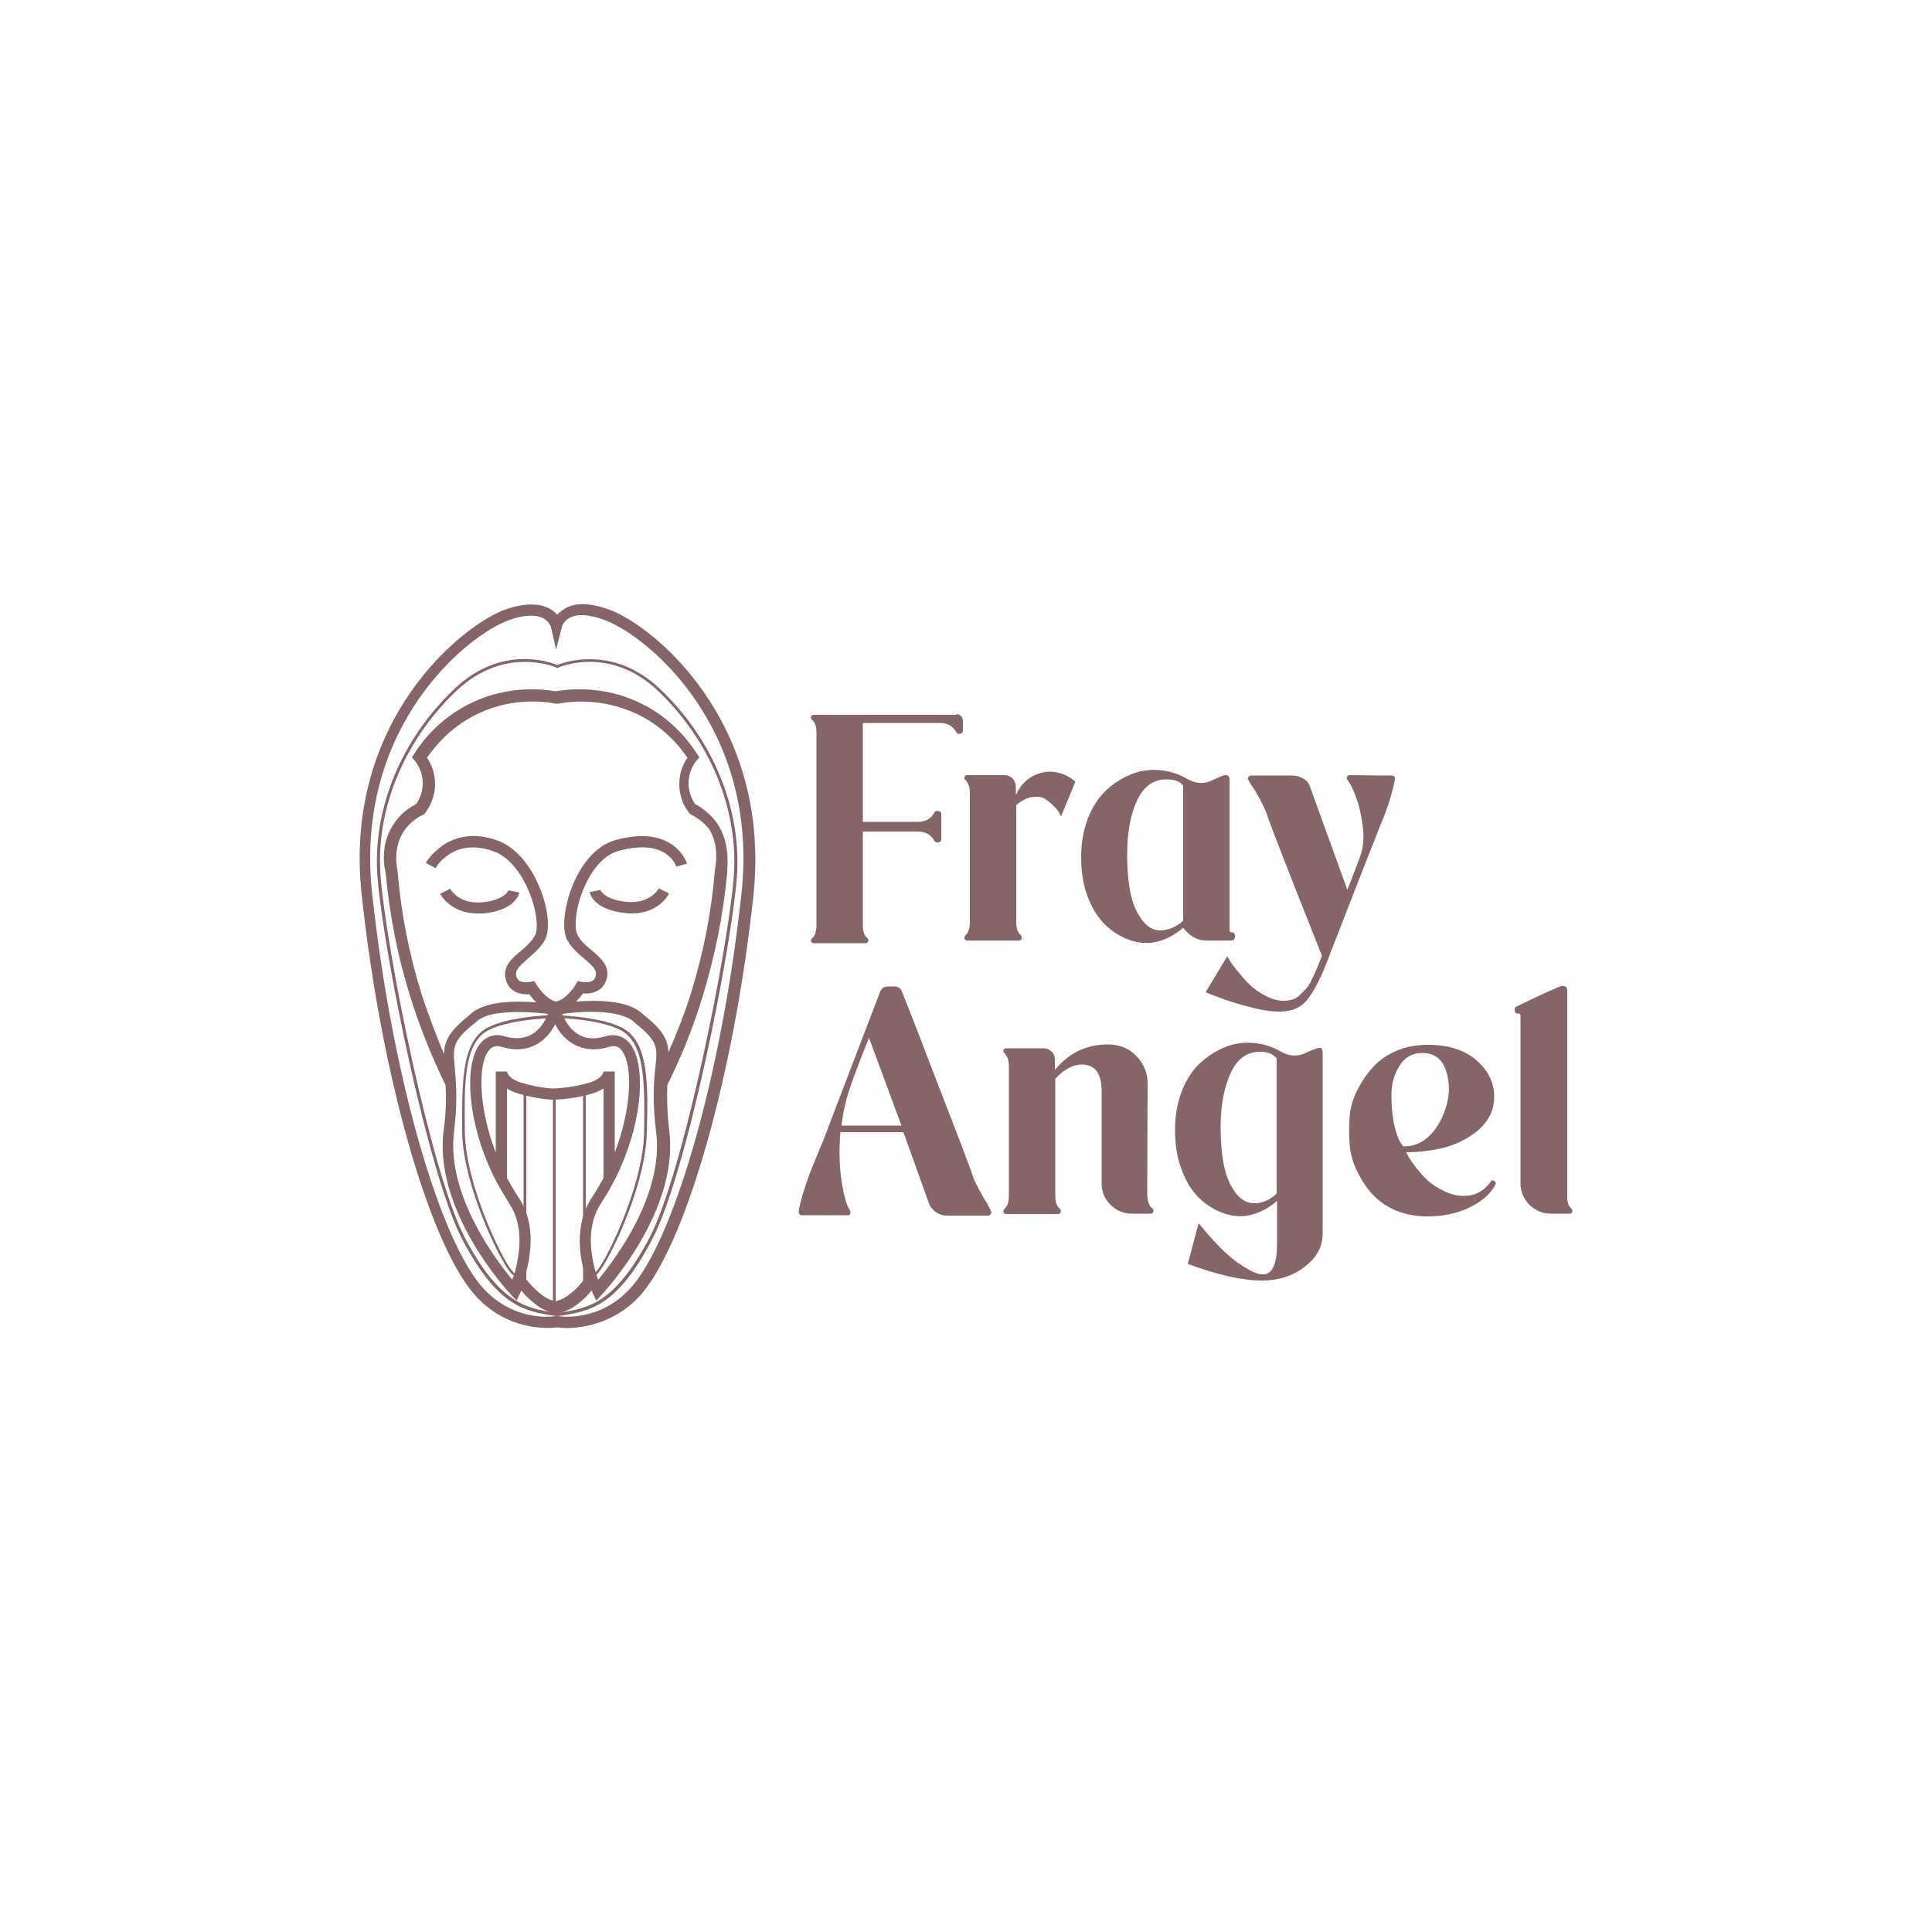 <svg xmlns="http://www.w3.org/2000/svg" xmlns:xlink="http://www.w3.org/1999/xlink" id="Layer_1" x="0px" y="0px" viewBox="0 0 500 500" style="enable-background:new 0 0 500 500;" xml:space="preserve"><style type="text/css">	.st0{fill:#856567;}</style><g>	<g>		<g>			<path class="st0" d="M247.5,184.8c0.5,0,0.9,0.2,1.2,0.5c0.3,0.3,0.5,0.7,0.5,1.2v2.6c0,0.4-0.3,0.7-0.7,0.8    c-0.5,0.1-0.8,0-1-0.4c-0.9-1.6-2.3-2.4-4.3-2.4h-19.9v25.6h14.3c1.9,0,3.3-0.8,4.2-2.4c0.2-0.4,0.6-0.5,1.1-0.4    c0.5,0.1,0.7,0.4,0.7,0.8v6.5c0,0.4-0.2,0.7-0.7,0.8c-0.5,0.1-0.8,0-1.1-0.4c-0.9-1.6-2.3-2.4-4.2-2.4h-14.3v24.3    c0,1.6,0.4,2.7,1.2,3.3c0.2,0.2,0.3,0.5,0.2,0.8c-0.1,0.3-0.3,0.5-0.7,0.5h-13.4c-0.4,0-0.6-0.2-0.7-0.5c-0.1-0.3,0-0.6,0.3-0.8    c0.7-0.6,1.1-1.8,1.1-3.5v-49.7c0-1.6-0.4-2.7-1.1-3.3c-0.3-0.2-0.4-0.5-0.3-0.8c0.1-0.3,0.3-0.5,0.7-0.5H247.5z"></path>			<path class="st0" d="M262.9,203.6v2.2c1-2.2,2.4-3.9,4.3-4.9c1.9-1,3.8-1.4,5.8-1.1c2,0.3,3.7,1.1,5.3,2.5l-3.7,9    c-0.1-0.2-0.3-0.6-0.5-1c-0.2-0.4-0.7-1-1.5-1.8c-0.8-0.8-1.6-1.4-2.4-1.9c-0.8-0.4-1.9-0.5-3.2-0.3c-1.3,0.2-2.7,0.9-4,2.1v30.2    c0,1.7,0.4,2.8,1.2,3.4c0.2,0.3,0.3,0.5,0.2,0.9c-0.1,0.3-0.3,0.5-0.7,0.5h-13.4c-0.4,0-0.6-0.2-0.7-0.5c-0.1-0.3,0-0.6,0.3-0.9    c0.7-0.6,1.1-1.7,1.1-3.4v-33.3c0-1.6-0.4-2.7-1.1-3.4c-0.3-0.2-0.4-0.5-0.3-0.8c0.1-0.3,0.3-0.5,0.7-0.5h9.7    c0.8,0,1.5,0.3,2.1,0.9C262.6,202.1,262.9,202.8,262.9,203.6z"></path>			<path class="st0" d="M312.1,243.4c-2.2,0-4.2-1.1-5.9-3.3c-2.1,1.8-4.3,3-6.7,3.6c-2.4,0.6-4.8,0.4-7.1-0.4    c-2.3-0.8-4.4-2.1-6.3-3.9c-1.9-1.8-3.4-4.2-4.6-7.3c-1.2-3.1-1.7-6.6-1.7-10.4c0-3.6,0.6-6.8,1.7-9.8c1.2-3,2.7-5.4,4.6-7.2    c1.9-1.8,4-3.2,6.4-4.2c2.3-1,4.8-1.4,7.4-1.2c2.6,0.2,4.9,0.9,7.2,2.2c2.2,1.3,4.4,1.5,6.5,0.5c1.2-0.6,2.2-1,2.7-1.2    c0.6-0.2,1.1-0.3,1.4-0.1c0.3,0.2,0.5,0.5,0.5,0.9v39.1c0,0.4,0.2,0.6,0.6,0.6c0.3-0.1,0.5,0.1,0.7,0.4c0.2,0.3,0.2,0.7,0,1.1    c-0.1,0.4-0.4,0.6-0.7,0.6H312.1z M306.2,238.3v-35c-0.9-1.1-2.3-1.6-4.3-1.6c-3.4,0-5.9,1.8-7.6,5.4c-1.7,3.6-2.6,8.3-2.6,14    c0,6.6,0.8,11.5,2.5,14.8c1.7,3.3,3.7,4.9,6.2,4.9C302.5,240.7,304.4,239.9,306.2,238.3z"></path>			<path class="st0" d="M360.2,200.7c0.2,0,0.4,0.1,0.6,0.2c0.2,0.2,0.2,0.4,0.2,0.6c-0.1,1.1-0.5,2.6-1,4.4    c-0.5,1.8-1.1,3.4-1.6,4.8c-0.6,1.4-1.2,3-2,5c-0.7,1.9-1.2,3.1-1.4,3.5c-0.6,1.5-2.5,6.5-5.9,15.1c-3.3,8.6-5.1,13-5.2,13.4    c-1.9,5.1-3.8,8.8-5.5,10.9c-1.7,2.2-4.1,3.2-7.3,3.2c-2.2,0-4.9-0.4-8.1-1.3c-3.2-0.8-5.8-1.7-7.9-2.5l-3.1-1.2l5.6-9.3    c0.2,0.3,0.5,0.7,0.8,1.3c0.3,0.5,1,1.5,2.1,2.8c1.1,1.3,2.1,2.5,3.2,3.5c1.1,1,2.4,1.9,4,2.7c1.6,0.8,3,1.2,4.4,1.2    c0.8,0,1.6-0.1,2.3-0.3c0.7-0.2,1.4-0.6,2-1.2c0.6-0.6,1.1-1.1,1.5-1.5c0.4-0.4,0.9-1.1,1.4-2.1c0.5-1,0.8-1.7,1-2.1    c0.2-0.4,0.5-1.2,1-2.4c0.5-1.2,0.8-1.9,0.8-2.1c-8.1-20.4-13-32.8-14.5-37.3c-0.4-0.9-0.9-2-1.5-3.1c-0.6-1.1-1.2-2.2-1.9-3.2    c-0.7-1-1-1.6-1.1-1.8c-0.2-0.2-0.2-0.5,0-0.8c0.2-0.3,0.4-0.4,0.7-0.4h10.7c1,0,1.9,0.3,2.8,0.8s1.5,1.3,1.8,2.3l9.6,26.5    c0.7-1.8,1.7-4.4,3-7.8c1.1-2.7,1.4-5.5,1-8.5c-0.4-3-0.9-5.5-1.7-7.5c-0.7-2.1-1.5-3.6-2.2-4.6c-0.3-0.2-0.3-0.5-0.2-0.8    c0.1-0.3,0.3-0.5,0.6-0.5C355.4,200.7,359,200.7,360.2,200.7z"></path>			<path class="st0" d="M256.4,313.3c0.2,0.3,0.2,0.6,0,0.9c-0.2,0.3-0.4,0.4-0.7,0.4h-10.7c-1,0-1.9-0.3-2.8-0.9    c-0.8-0.6-1.5-1.4-1.8-2.3l-6.6-18.4h-16.3c-0.4,4.5-0.3,8.7,0.3,12.6c0.6,3.9,1.3,6.4,2.1,7.5c0.2,0.3,0.2,0.6,0.2,0.9    c-0.1,0.3-0.3,0.5-0.6,0.5h-12c-0.3,0-0.5-0.1-0.6-0.3c-0.2-0.2-0.2-0.4-0.2-0.6c0.1-1.1,0.5-2.6,1-4.4c0.6-1.8,1.1-3.4,1.6-4.8    c0.5-1.4,1.2-3.1,2-5c0.8-1.9,1.2-3,1.4-3.4c0.1-0.1,0.7-1.7,1.8-4.6v-0.3h0.1c7.2-18.8,11.6-30.3,13.2-34.5c0.4-0.9,1-1.3,2-1.3    h1.7c0.9,0,1.6,0.4,1.9,1.3c1.4,3.4,4.6,11.6,9.6,24.7c5.1,13.1,8.1,21,9,23.7c0.4,1,0.9,2,1.5,3.1c0.6,1.1,1.2,2.2,1.9,3.2    C256,312.6,256.4,313.1,256.4,313.3z M224.9,268.6c-2.7,6.6-4.4,11.3-5.3,14c-0.8,2.7-1.5,5.6-1.8,8.7h15.5L224.9,268.6z"></path>			<path class="st0" d="M298.2,312.7c0.3,0.3,0.4,0.5,0.3,0.9c-0.1,0.3-0.4,0.5-0.8,0.5H293c-2.2,0-4.1-0.8-5.6-2.3    c-1.6-1.6-2.3-3.4-2.3-5.6v-23.8c0-4.6-1.7-6.9-5.1-6.9c-2.4,0-4.7,1.3-6.9,3.7v30.2c0,1.7,0.4,2.8,1.2,3.4    c0.2,0.3,0.3,0.5,0.2,0.9c-0.1,0.3-0.3,0.5-0.7,0.5h-13.4c-0.4,0-0.6-0.2-0.7-0.5c-0.1-0.3,0-0.6,0.3-0.9    c0.7-0.6,1.1-1.7,1.1-3.4V276c0-1.6-0.4-2.7-1.1-3.4c-0.3-0.2-0.4-0.5-0.3-0.8c0.1-0.3,0.3-0.5,0.7-0.5h9.7    c0.8,0,1.5,0.3,2.1,0.9c0.6,0.6,0.8,1.3,0.8,2.1v2.6c3.6-4.4,8.2-6.6,13.7-6.6c3,0,5.5,1,7.4,3c1.9,2,2.9,4.4,2.9,7l-0.1,28.9    C297,311,297.4,312.1,298.2,312.7z"></path>			<path class="st0" d="M342.3,272.3v47c0,3.3-1.5,6.1-4.6,8.5c-3.1,2.4-6.8,3.6-11.1,3.6c-5,0-11.4-1.4-19.2-4.3l2.8-10.5    c0.3,0.3,0.7,0.8,1.2,1.4c0.5,0.6,1.4,1.7,2.8,3.2c1.4,1.5,2.8,2.9,4.1,4c1.3,1.1,2.8,2.2,4.4,3.1c1.6,1,3,1.5,4.2,1.5    c2.4,0,3.6-2.7,3.6-8v-11c-2.1,1.8-4.3,3-6.7,3.6c-2.4,0.6-4.8,0.4-7.1-0.4c-2.3-0.8-4.4-2.1-6.3-3.9c-1.9-1.8-3.4-4.2-4.6-7.4    c-1.2-3.1-1.7-6.6-1.7-10.4c0-3.6,0.6-6.8,1.7-9.8c1.2-3,2.7-5.4,4.6-7.2c1.9-1.8,4-3.2,6.4-4.2c2.3-1,4.8-1.4,7.4-1.2    c2.6,0.2,4.9,0.9,7.2,2.2c2.2,1.3,4.4,1.4,6.5,0.4c1.2-0.6,2.2-0.9,2.7-1.1c0.6-0.2,1.1-0.3,1.4-0.1    C342.1,271.6,342.3,271.9,342.3,272.3z M330.4,308.9v-35c-0.9-1.1-2.3-1.7-4.3-1.7c-3.4,0-5.9,1.8-7.6,5.5    c-1.7,3.7-2.6,8.3-2.6,14c0,6.6,0.8,11.5,2.5,14.8c1.7,3.3,3.7,4.9,6.2,4.9C326.7,311.4,328.6,310.6,330.4,308.9z"></path>			<path class="st0" d="M385.9,305.7c0.1-0.2,0.3-0.3,0.5-0.2c0.2,0,0.4,0.2,0.6,0.4c0.2,0.2,0.1,0.5,0,0.7    c-1.1,2.2-3.3,4.2-6.5,5.8c-3.2,1.6-6.9,2.4-11.1,2.4c-2.9,0-5.6-0.5-8.1-1.5c-2.4-1-4.4-2.4-6-4.1c-1.6-1.7-2.9-3.7-4-5.9    c-1.1-2.2-1.8-4.6-2-7c-0.2-2.5-0.2-4.9,0-7.4c0.2-2.5,0.9-4.8,2.1-7c1.1-2.2,2.5-4.2,4.1-5.9c1.6-1.7,3.6-3.1,6-4.1    c2.4-1,5.1-1.5,8.1-1.5c5.2,0,9.4,1.3,12.5,4c3.1,2.7,4.6,5.8,4.6,9.5c0,3.1-1.2,5.8-3.6,8.1c-2.4,2.2-5.3,3.8-8.6,4.8    c-3.3,0.9-6.9,1.4-10.6,1.4c0.2,0.3,0.4,0.7,0.7,1.3c0.3,0.5,0.9,1.4,1.9,2.7c1,1.3,2,2.4,3.1,3.4c1.1,1,2.5,1.9,4.2,2.7    c1.7,0.8,3.4,1.2,5.1,1.2C381.8,309.5,384.1,308.2,385.9,305.7z M368.1,272.5c-2.6,0-4.5,1.1-5.9,3.3c-1.4,2.2-2.1,4.7-2.1,7.5    c0,2.8,0.2,5.6,0.8,8.1c0.6,2.6,1.4,4.4,2.3,5.3c4.1,0,7.2-2.2,9.6-6.7c2.1-4.1,2.7-8.1,1.7-12    C373.6,274.4,371.5,272.5,368.1,272.5z"></path>			<path class="st0" d="M406.6,312.7c0.3,0.3,0.4,0.5,0.3,0.9c-0.1,0.3-0.3,0.5-0.7,0.5h-4.8c-2.2,0-4-0.8-5.6-2.3    c-1.5-1.6-2.3-3.4-2.3-5.6v-43c0-0.2,0-0.3,0-0.4c0-0.1,0-0.2-0.1-0.3c-0.1-0.1-0.2-0.2-0.4-0.2c-0.6,0.1-0.9-0.2-1-0.7    c-0.1-0.6,0.1-1,0.7-1.2c4.2-2.1,7.9-3.8,11-5.1c0.6-0.2,1.1-0.2,1.4,0c0.3,0.2,0.5,0.5,0.5,0.8v53.3    C405.5,311,405.9,312.1,406.6,312.7z"></path>		</g>	</g>	<g id="XMLID_811_">		<g>			<g id="XMLID_225_">				<g>					<path id="XMLID_226_" class="st0" d="M123.6,236.4c-7,0-9.6-4.9-9.7-5.1l2.6-1.3c0.1,0.2,2.3,4.1,8.4,3.5      c5.8-0.6,6.7-3.1,6.7-3.1l2.8,0.6c-0.1,0.5-1.2,4.6-9.3,5.4C124.6,236.4,124.1,236.4,123.6,236.4z"></path>				</g>			</g>			<g id="XMLID_223_">				<g>					<path id="XMLID_224_" class="st0" d="M163.5,236.4c-0.5,0-1,0-1.6-0.1c-8.1-0.8-9.2-4.9-9.3-5.4l2.8-0.6l0,0      c0,0,0.8,2.5,6.7,3.1c6.1,0.6,8.3-3.3,8.4-3.5l2.6,1.3C173.1,231.5,170.5,236.4,163.5,236.4z"></path>				</g>			</g>			<g id="XMLID_220_">				<g>					<path class="st0" d="M157.5,157.7c-4.8-1.7-8.6-1.8-11.3-0.2c-0.8,0.5-1.5,1-2,1.6c-0.5-0.6-1.1-1.1-2-1.6      c-2.8-1.5-6.6-1.4-11.3,0.2c-11.1,3.9-42.2,28.7-37.3,73.8c5,46.6,17.2,88.8,28.5,102.7c8.6,10.6,20.3,9.6,22.2,9.3      c0.4,0.1,1.2,0.2,2.4,0.2c4,0,13.1-1.2,19.8-9.4c11.3-13.9,23.5-56.1,28.5-102.7C199.7,186.4,168.6,161.6,157.5,157.7z       M191.9,231.2c-5,46.1-16.9,87.7-27.9,101.2c-8.2,10-19.2,8.3-19.6,8.2l-0.6,0c-0.4,0.1-11.4,1.8-19.6-8.2      c-11-13.5-22.9-55.1-27.9-101.2c-4.7-43.3,24.9-67,35.4-70.7c3.8-1.4,6.9-1.5,8.9-0.5c1.6,0.9,2,2.3,2,2.3l1.3,5.8l1.5-5.8      c0-0.1,0.4-1.5,2-2.4c2-1.1,5.1-0.9,8.9,0.5C167,164.2,196.6,187.9,191.9,231.2z"></path>				</g>			</g>			<g id="XMLID_213_">				<g>					<path class="st0" d="M185.4,212.8c-1.4-1.9-3.3-3.5-5.5-4.7c-0.7-1-1.7-2.9-1.7-5.4c0-2.9,1.3-4.9,2.1-5.9l0.7-0.8l-0.6-0.9      c-2.4-3.7-6.7-9-13.6-12.6c-9.3-4.9-18.3-4.4-23-3.6c-4.7-0.8-13.7-1.3-23,3.6c-7,3.7-11.3,8.9-13.6,12.6l-0.6,0.9l0.7,0.8      c0.8,1,2.1,3,2.1,5.9c0,2.5-1,4.4-1.7,5.4c-2.2,1.1-4.1,2.7-5.5,4.7c-3.8,5.2-2.9,11.1-2.4,13c1,10.9,3.1,21.8,6.4,32.2      c2.1,6.8,4.8,13.6,7.8,20.1l1.3,2.7c0.2,3,0.2,6.8-0.5,11.8c-2.6,20.8,16.6,41.6,17.4,42.4l1.5,1.6l0.9-1.9      c0-0.1,0.2-0.3,0.3-0.7c2.9,3.4,5.8,5.4,8.8,5.9l0.3,0l0.3,0c3-0.5,5.9-2.5,8.8-5.9c0.2,0.4,0.3,0.7,0.3,0.7l0.9,1.9l1.5-1.6      c0.8-0.9,20-21.6,17.4-42.4c-0.6-5.1-0.6-8.9-0.5-11.8l1.3-2.7c3.1-6.5,5.7-13.2,7.8-20.1c3.2-10.4,5.4-21.3,6.4-32.2      C188.2,223.9,189.1,218,185.4,212.8z M133.7,327.4c-0.3,1.4-0.7,2.7-1.1,3.7c0,0,0,0.1,0,0.1c-4.5-5.4-17.1-22.2-15.1-38.3      c1-8,0.5-12.9,0.2-16.5c-0.5-5.5-0.7-7,5.4-11.8l0.1-0.1c1.3-1.3,3.5-2,6-2.3c1.5-0.2,3.2-0.3,4.9-0.3c2.5,0,5,0.2,6.9,0.4      c0.3,0,0.5,0.1,0.8,0.1c-0.6,1.6-1.9,4-4.2,5.3c-1.9,1.1-4.3,1.3-7,0.5c-2.6-0.8-4.9,0-6.5,2.1c-4.2,5.7-3,21.2,4.2,35.2      c0.9,1.7,1.9,3.4,2.9,5c0.2,0.3,0.4,0.6,0.6,1C135.2,316.5,134.7,322.9,133.7,327.4z M156.2,277.3c0,0.1-0.2,1.8-3.7,2.9      c-4.3,1.3-8.8,1.5-9.3,1.5c-0.4,0-4.1-0.2-8.3-1.5c-3.5-1.1-3.7-2.8-3.7-2.9h-2.9v21c-4.4-11.5-4.7-22.6-1.9-26.3      c0.9-1.2,1.9-1.5,3.3-1.1c3.5,1.1,6.7,0.8,9.3-0.7c2.3-1.3,3.7-3.3,4.7-5.1c0.9,1.8,2.4,3.8,4.7,5.1c2.7,1.5,5.8,1.8,9.3,0.7      c1.4-0.4,2.5-0.1,3.3,1.1c2.8,3.8,2.5,14.8-1.9,26.3v-21L156.2,277.3z M151.6,330.6c-2.7,3.6-5.3,5.6-7.9,6.2      c-2.6-0.6-5.2-2.7-7.9-6.2c1.5-5,3.1-13.8-1.6-20.7c-1.1-1.7-2.1-3.4-3-5.1v-23.1c0.7,0.5,1.7,0.9,2.9,1.3      c4.9,1.5,8.9,1.6,9.1,1.6l0,0l0,0c0.2,0,5.2-0.1,10.1-1.6c1.2-0.4,2.1-0.8,2.9-1.3v23.1c-0.9,1.7-1.9,3.4-3,5.1      C148.5,316.9,150,325.7,151.6,330.6z M154.8,331.2C154.8,331.2,154.8,331.2,154.8,331.2c-0.4-1.1-0.8-2.3-1.1-3.8      c-1.1-4.6-1.5-10.9,1.8-15.9c0.2-0.3,0.4-0.6,0.6-1c1.1-1.6,2-3.3,2.9-5c7.2-14,8.4-29.5,4.2-35.2c-1.2-1.6-2.8-2.4-4.6-2.4      c-0.6,0-1.3,0.1-1.9,0.3c-2.7,0.8-5.1,0.7-7-0.5c-2.3-1.3-3.6-3.8-4.2-5.3c0.3,0,0.5-0.1,0.8-0.1c3.2-0.4,7.9-0.7,11.8-0.1      c2.5,0.4,4.7,1.1,6,2.3l0.1,0.1c6.1,4.9,6,6.3,5.4,11.8c-0.4,3.6-0.8,8.5,0.2,16.5C171.9,309,159.3,325.8,154.8,331.2z       M185,225.2l0,0.2c-0.9,10.8-3,21.4-6.2,31.7c-1.5,4.9-3.7,10.4-5.8,15.2l0,0c-0.2-3.4-1.6-5.9-6.7-9.9      c-1.9-1.8-4.8-2.7-7.9-3.1c-3.2-0.4-6.6-0.3-9.3-0.1c0.8-0.8,1.4-1.6,1.8-2.1c1.1,0.1,2.7,0,4.1-0.9c1.1-0.7,1.8-1.9,2.1-3.3      c0.6-3.1-1.8-5.1-4-7c-1.5-1.2-3-2.5-3.7-4.1c-0.9-1.8-0.4-7.3,1.9-12.4c1.3-2.9,4.1-7.9,8.8-9.2c12.4-3.4,14.9,3.8,14.9,4.1      l2.8-0.8c0-0.1-3.2-10.3-18.5-6.1c-4.3,1.2-8.1,5-10.7,10.8c-2.5,5.6-3.3,12-1.9,14.9c1.1,2.1,2.9,3.7,4.5,5      c2,1.7,3.3,2.9,3,4.3c-0.2,0.9-0.5,1.2-0.8,1.4c-0.9,0.6-2.4,0.4-2.9,0.3l-1-0.2l-0.5,0.9c-0.6,1-2.8,4-5.1,4.4      c-2.2-0.4-4.4-3.3-5.1-4.4l-0.5-0.9l-1,0.2c-0.5,0.1-1.9,0.3-2.9-0.3c-0.3-0.2-0.7-0.5-0.8-1.4c-0.3-1.4,1-2.5,3-4.3      c1.6-1.4,3.4-2.9,4.5-5c1.3-2.6,0.8-8-1.4-13.3c-2.5-6.2-6.5-10.7-11-12.3c-12.6-4.5-18.4,5.7-18.5,5.8l2.5,1.4      c0.2-0.3,4.6-8.1,15-4.4c3.7,1.3,7.1,5.2,9.3,10.7c2,4.8,2.3,9.4,1.5,11c-0.8,1.6-2.3,2.9-3.7,4.1c-2.3,1.9-4.6,3.9-4,7      c0.3,1.4,1,2.6,2.1,3.3c1.4,0.9,3,1,4.1,0.9c0.4,0.6,1,1.4,1.8,2.1c-2.8-0.2-6.2-0.3-9.3,0.1c-3.1,0.4-6.1,1.3-7.9,3.1      c-5.2,4.2-6.6,6.6-6.7,10.2l0,0c-2-4.8-4.2-10.6-5.8-15.5c-3.2-10.3-5.3-20.9-6.2-31.7l0-0.2c-0.3-1.4-1.2-6.4,1.9-10.7      c1.2-1.6,2.8-3,4.8-3.9l0.3-0.2l0.2-0.3c0.9-1.2,2.5-3.8,2.5-7.4c0-3-1.1-5.4-2.1-6.8c2.3-3.3,6.1-7.7,12-10.8      c8.7-4.6,17.1-4,21.4-3.2l0.3,0l0.3,0c4.2-0.8,12.7-1.3,21.4,3.2c5.9,3.1,9.7,7.4,12,10.8c-1,1.4-2.1,3.8-2.1,6.8      c0,3.6,1.5,6.2,2.5,7.4l0.2,0.3l0.3,0.2c1.9,0.9,3.6,2.3,4.8,3.9C186.1,218.8,185.3,223.7,185,225.2z"></path>				</g>			</g>			<g id="XMLID_209_">				<g>					<path id="XMLID_210_" class="st0" d="M144.2,340.6l-0.9-0.1c-7.5-1.2-14.5-2.3-23.7-19.8c-8.8-16.8-20.4-74.6-21.9-93.7      c-1.4-17.4,6.1-35.7,20-48.8c12.1-11.5,24.9-6.8,26.5-6.1c1.5-0.6,14.3-5.4,26.5,6.1c13.9,13.1,21.3,31.4,20,48.8      c-1.5,19.1-13,76.9-21.9,93.7c-9.1,17.5-16.2,18.6-23.7,19.8L144.2,340.6z M135.8,171.3c-4.9,0-11.3,1.5-17.6,7.4      c-13.7,13-21.1,31-19.7,48.2c1.5,19,13,76.6,21.8,93.4c9,17.1,15.9,18.2,23.1,19.4l0.8,0.1l0.8-0.1c7.3-1.2,14.1-2.3,23.1-19.4      c8.8-16.8,20.3-74.4,21.8-93.4c1.3-17.2-6-35.2-19.7-48.2l0,0c-12.5-11.8-25.7-6-25.8-5.9l-0.2,0.1l-0.2-0.1      C144,172.7,140.7,171.3,135.8,171.3z"></path>				</g>			</g>			<g id="XMLID_208_">				<path class="st0" d="M162.8,267.2c-4.4-3.9-17.2-4.4-19.1-4.5l0,0c0,0-0.1,0-0.1,0c-0.1,0-0.1,0-0.1,0l0,0     c-1.9,0-14.7,0.5-19.1,4.5c-4.7,4.2-4.9,12.9-4.8,25.7c0.2,14.8,11.4,36.8,13.3,37.1c0,0,0,0,0.1,0c0.2,0,0.4-0.1,0.5-0.4     l-0.7-0.2c0-0.1,0.1-0.1,0.2-0.1c-1.7-0.6-12.5-21.7-12.7-36.4c-0.2-12.6,0-21.2,4.5-25.2c4.3-3.8,17.4-4.2,18.7-4.3     c1.4,0,14.5,0.5,18.7,4.3c4.5,4,4.7,12.6,4.5,25.2c-0.2,14.7-11,35.8-12.7,36.4c0.1,0,0.2,0,0.2,0.1l-0.7,0.2     c0.1,0.3,0.3,0.4,0.5,0.4c0,0,0,0,0.1,0c1.9-0.3,13.1-22.2,13.3-37.1C167.8,280.1,167.5,271.4,162.8,267.2z"></path>			</g>			<g id="XMLID_206_">				<g>					<rect id="XMLID_207_" x="143.1" y="283" class="st0" width="0.7" height="55.3"></rect>				</g>			</g>			<g id="XMLID_204_">				<g>					<rect id="XMLID_205_" x="135.5" y="281.7" class="st0" width="0.7" height="52.4"></rect>				</g>			</g>			<g id="XMLID_202_">				<g>					<rect id="XMLID_203_" x="150.9" y="283" class="st0" width="0.7" height="51.6"></rect>				</g>			</g>		</g>	</g></g></svg>